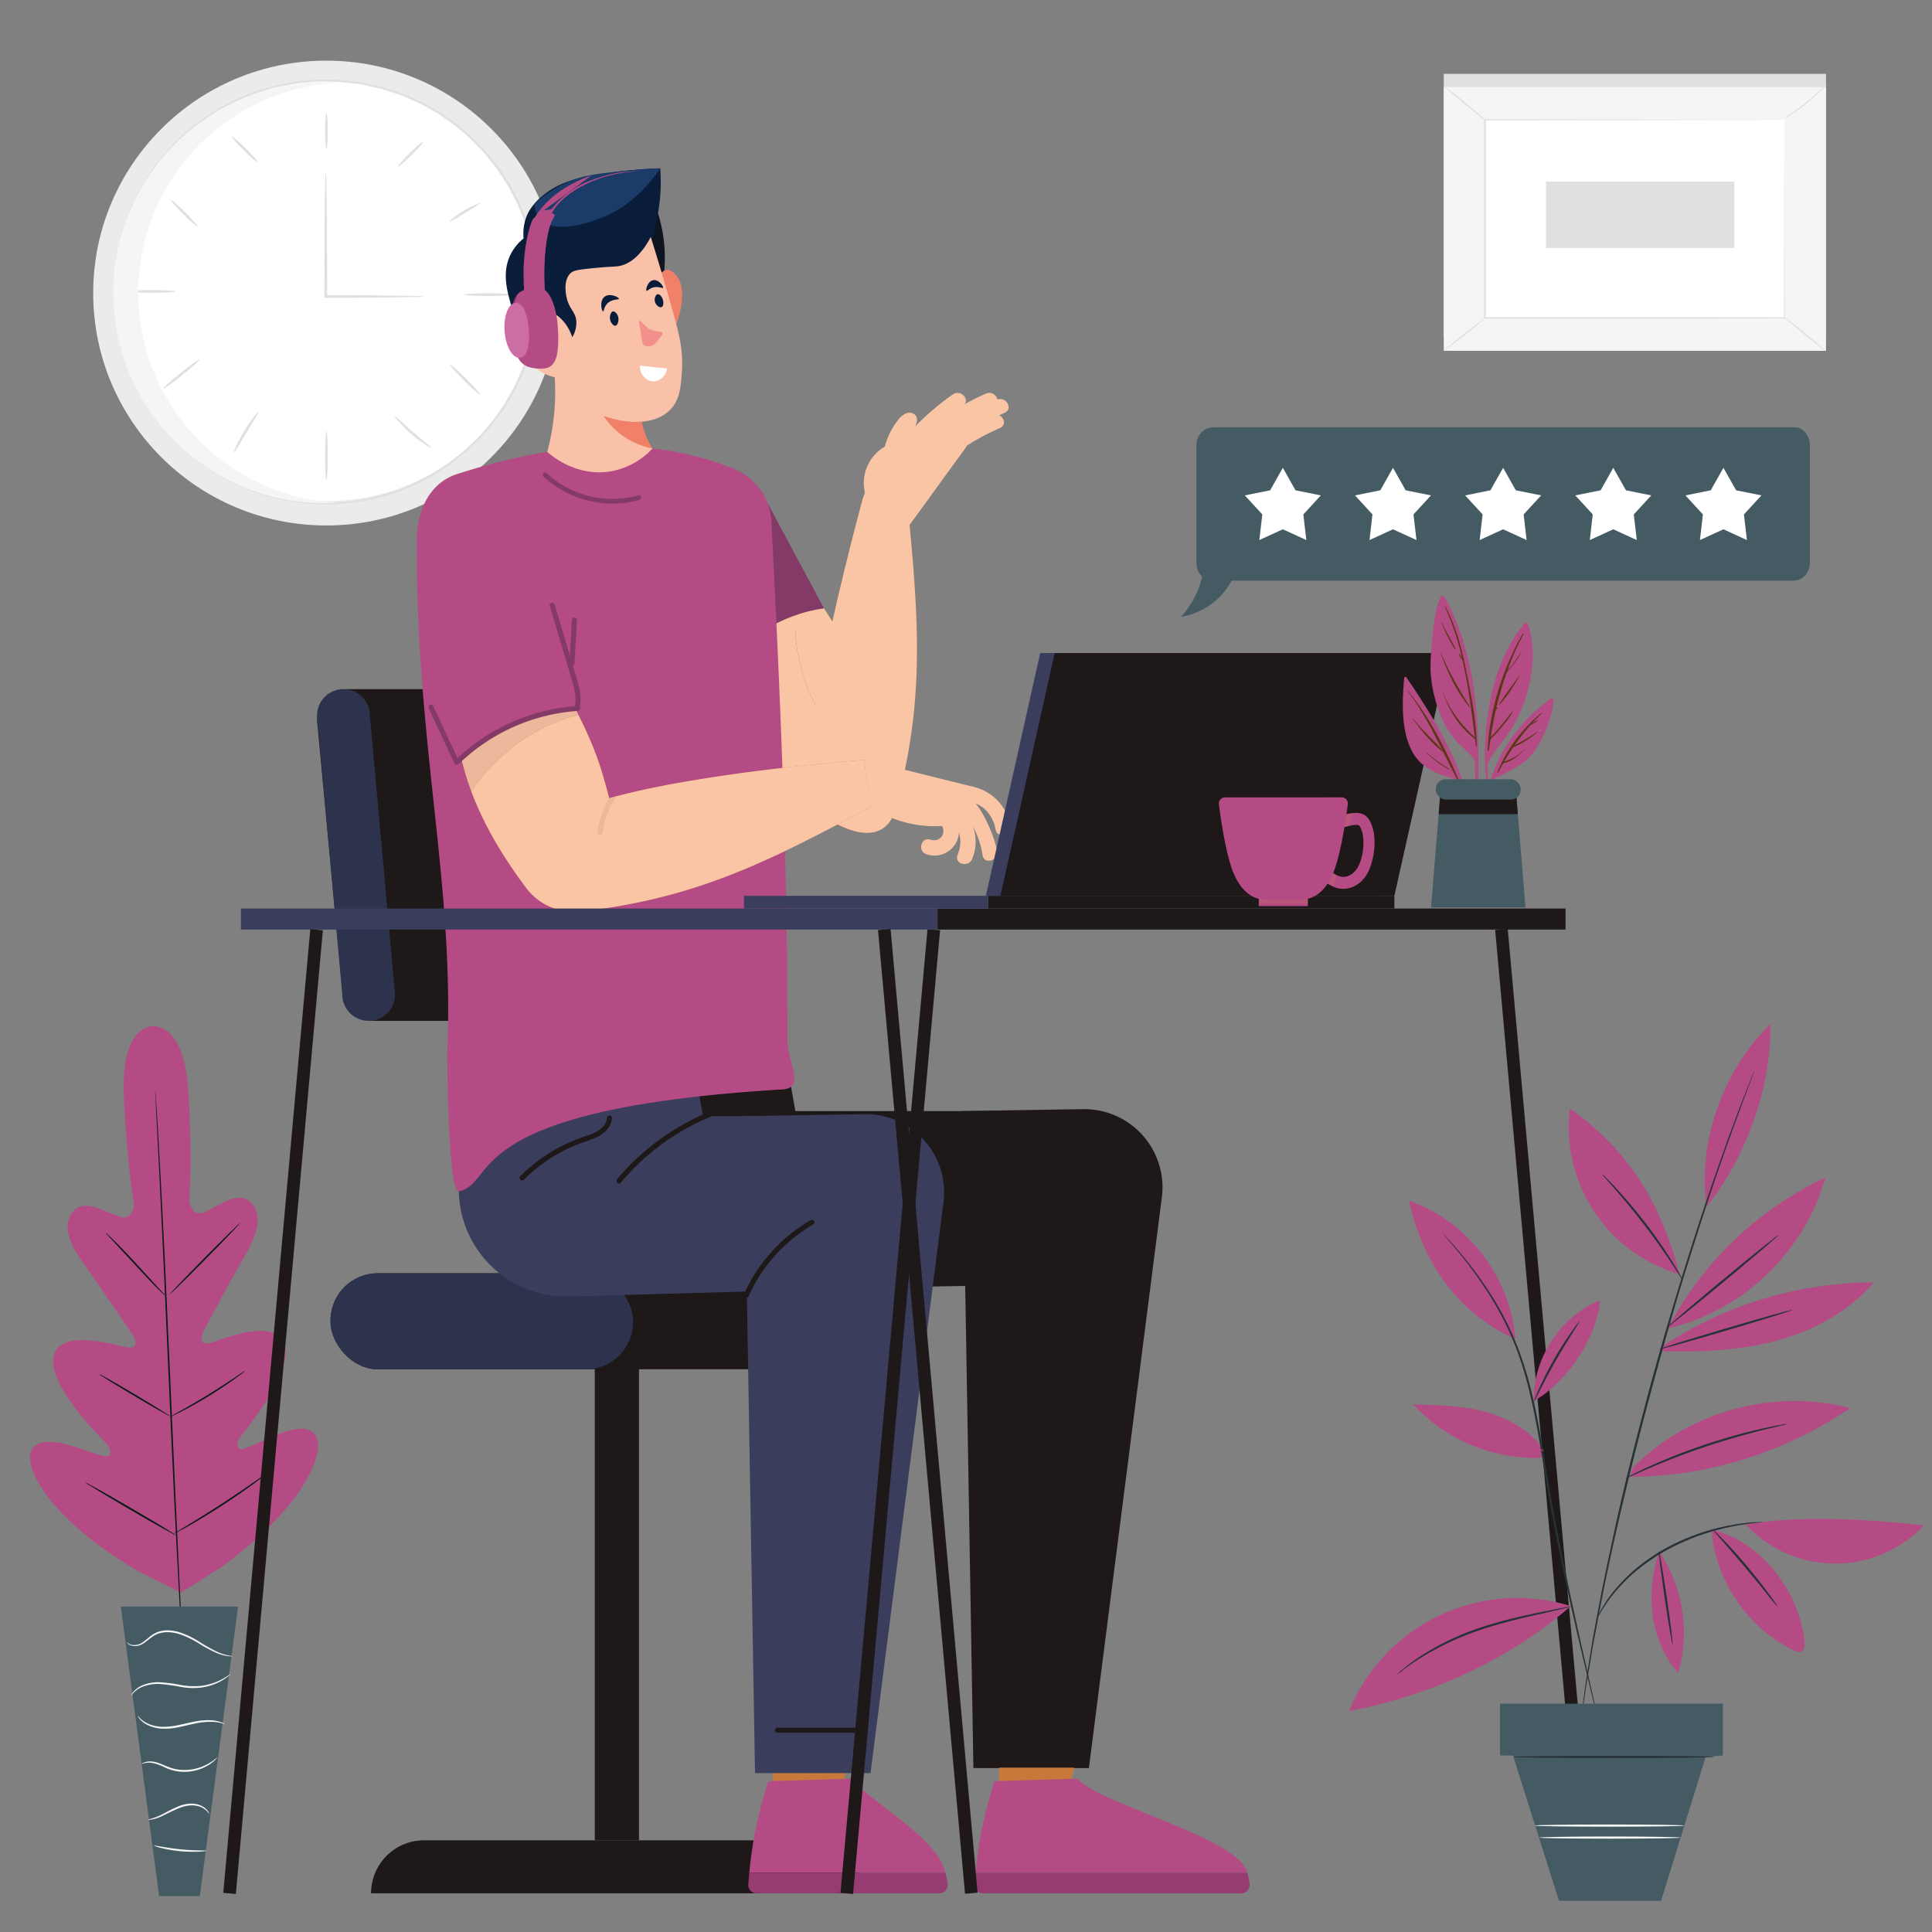 <svg id="Layer_1" data-name="Layer 1" xmlns="http://www.w3.org/2000/svg" viewBox="0 0 1080 1080"><rect x="0" y="0" width="1080" height="1080" fill="#808080" stroke="none"/><defs><style>.cls-1{fill:#e0e0e0;}.cls-2{fill:#f5f5f5;}.cls-3{fill:#fff;}.cls-4{fill:#ebebeb;}.cls-5{fill:#455b64;}.cls-6{fill:#b44b85;}.cls-7{fill:#0a1b17;}.cls-8{fill:#1e1819;}.cls-9{fill:#2e334d;}.cls-10{fill:#c6793b;}.cls-11{fill:#963c72;}.cls-12{fill:#3a3e5c;}.cls-13{fill:#843a66;}.cls-14{fill:#a66128;}.cls-15{fill:#f9c5a5;}.cls-16{fill:#7c2d18;}.cls-17{fill:#ecb79a;}.cls-18{fill:#0e1520;}.cls-19{fill:#f08068;}.cls-20{fill:#0a1e3b;}.cls-21{fill:#f9c1a7;}.cls-22{fill:#1b3b69;}.cls-23{fill:#091d3b;}.cls-24{fill:#f4908c;}.cls-25{opacity:0.68;}.cls-26{fill:#cc6da6;}.cls-27{fill:#263238;}.cls-28{fill:#fafbfb;}.cls-29{opacity:0.1;}.cls-30{fill:#f8b517;}.cls-31{fill:#5e3617;}.cls-32{fill:#a6a5a5;}</style></defs><rect class="cls-1" x="840.2" y="8.16" width="147.42" height="213.68" transform="translate(798.91 1028.91) rotate(-90)"/><rect class="cls-2" x="840.2" y="15.54" width="147.42" height="213.68" transform="translate(791.53 1036.3) rotate(-90)"/><rect class="cls-3" x="830.22" y="66.99" width="167.4" height="110.79"/><path class="cls-1" d="M997.61,67l-.82,0-2.37,0-9.18,0-34.48.1-120.54.18.36-.37c0,33.85,0,71.36,0,110.78h0l-.4-.4,167.39.08-.32.32c.07-33.74.13-61.39.17-80.64,0-9.63.06-17.14.08-22.28,0-2.55,0-4.51,0-5.85s0-2,0-2,0,.65,0,2,0,3.26,0,5.78c0,5.12.05,12.62.08,22.21,0,19.29.1,47,.17,80.84v.32h-.32l-167.39.08h-.41v-.4h0c0-39.42,0-76.93,0-110.78v-.37h.37L951,66.8l34.4.1,9.1,0,2.34,0Z"/><path class="cls-1" d="M807.07,48.26a25.31,25.31,0,0,1,3.82,2.63c2.29,1.71,5.41,4.14,8.77,6.92s6.35,5.36,8.47,7.28a24,24,0,0,1,3.31,3.25,28.9,28.9,0,0,1-3.67-2.82l-8.62-7.1-8.61-7.09A27.1,27.1,0,0,1,807.07,48.26Z"/><path class="cls-3" d="M997.07,66.43a137.28,137.28,0,0,0,24.17-19.33"/><path class="cls-1" d="M1021.24,47.1a22,22,0,0,1-3.06,3.37,105.64,105.64,0,0,1-8.23,7.29,104.14,104.14,0,0,1-8.92,6.42,22.66,22.66,0,0,1-4,2.25,30.44,30.44,0,0,1,3.65-2.72c2.28-1.63,5.4-3.91,8.73-6.58s6.25-5.2,8.34-7.07A31.74,31.74,0,0,1,1021.24,47.1Z"/><path class="cls-3" d="M1020.59,196.12l-23.83-19.31"/><path class="cls-1" d="M996.76,176.81c.14-.17,5.59,4,12.17,9.34s11.8,9.8,11.66,10-5.59-4-12.17-9.35S996.62,177,996.76,176.81Z"/><path class="cls-1" d="M807.07,196.1c-.14-.18,4.88-4.37,11.21-9.37s11.56-8.92,11.7-8.75-4.88,4.37-11.21,9.37S807.21,196.27,807.07,196.1Z"/><rect class="cls-1" x="898.32" y="67.39" width="37.1" height="105.33" transform="translate(796.81 1036.93) rotate(-90)"/><ellipse class="cls-4" cx="182.41" cy="163.82" rx="130.31" ry="129.92"/><ellipse class="cls-3" cx="182.91" cy="162.52" rx="117.93" ry="117.58"/><path class="cls-1" d="M63.79,155.46s0,.65,0,1.92,0,3.18,0,5.63q0,1.86,0,4.14c.06,1.52.27,3.18.42,5s.34,3.73.53,5.8a64.54,64.54,0,0,0,1.12,6.54c1.47,9.26,5,20.32,11,32.19A117.59,117.59,0,0,0,104.67,252l4.85,4.12c1.71,1.29,3.53,2.48,5.32,3.75s3.55,2.64,5.53,3.69l5.92,3.33,3,1.68,3.19,1.4,6.47,2.84c2.21.89,4.53,1.53,6.82,2.31a59.27,59.27,0,0,0,7,2.08c4.82,1,9.68,2.33,14.78,2.69,2.53.26,5.08.67,7.66.8l7.82.11c1.31,0,2.63.09,3.95,0l4-.34c2.65-.26,5.34-.39,8-.76,5.29-1.07,10.74-1.77,16-3.57l4-1.17c.67-.2,1.35-.38,2-.61l1.95-.78,7.84-3.16c2.58-1.18,5.07-2.59,7.63-3.89,1.25-.69,2.58-1.26,3.79-2.05l3.63-2.36c5-3,9.46-6.79,14.1-10.45l6.42-6.18,1.62-1.55,1.47-1.7,2.93-3.42,2.94-3.43,2.63-3.71,2.62-3.73,1.32-1.87c.4-.65.76-1.33,1.14-2l4.54-8,3.77-8.49a125.54,125.54,0,0,0,8.51-36.63,125.11,125.11,0,0,0-3.63-37.44c-.87-3-1.75-6-2.62-8.9q-1.72-4.29-3.45-8.54l-.87-2.12-1.06-2-2.11-4.05-2.12-4-2.47-3.79-2.46-3.78-1.23-1.87-1.4-1.75-5.55-7c-4.12-4.23-8-8.6-12.61-12.19L255,70.67c-1.09-.94-2.33-1.68-3.49-2.53-2.36-1.62-4.65-3.34-7-4.85l-7.37-4.16-1.83-1c-.63-.31-1.27-.57-1.91-.86l-3.81-1.68c-5-2.47-10.3-3.87-15.4-5.62-2.61-.72-5.25-1.2-7.85-1.8l-3.88-.86c-1.3-.26-2.62-.34-3.92-.51l-7.77-.92c-2.58-.2-5.16-.12-7.7-.2-5.11-.31-10.1.37-15,.74a59.66,59.66,0,0,0-7.24,1.15c-2.37.48-4.76.8-7.06,1.4l-6.79,2-3.35,1c-1.08.42-2.15.84-3.21,1.27l-6.31,2.52c-2.1.79-4,2-6,2.94s-3.9,2-5.76,3L117,65.1A117.9,117.9,0,0,0,84.79,96.5c-7.5,11-12.48,21.48-15.16,30.47a63.52,63.52,0,0,0-2,6.33L66.38,139c-.38,1.76-.81,3.38-1.07,4.88S65,146.75,64.8,148c-.31,2.43-.55,4.28-.72,5.58s-.29,1.9-.29,1.9,0-.65.16-1.91.33-3.17.58-5.6c.14-1.24.29-2.62.46-4.13s.64-3.14,1-4.91l1.23-5.72a64.25,64.25,0,0,1,1.91-6.38c2.62-9,7.56-19.63,15-30.73a118,118,0,0,1,32.28-31.75l5.37-3.5c1.88-1.07,3.85-2,5.8-3.07s3.89-2.18,6-3L140,52.21l3.23-1.29,3.38-1,6.84-2c2.32-.6,4.73-.94,7.13-1.43a60.67,60.67,0,0,1,7.3-1.17c5-.39,10-1.08,15.15-.79,2.57.08,5.17,0,7.77.2l7.85.9c1.31.17,2.65.25,4,.51l3.92.86c2.62.6,5.3,1.09,7.93,1.81C219.62,50.55,225,52,230,54.45l3.85,1.7c.64.29,1.3.55,1.93.86l1.85,1,7.45,4.2c2.43,1.52,4.74,3.25,7.13,4.88,1.17.86,2.42,1.61,3.53,2.56l3.33,2.84c4.62,3.62,8.59,8,12.76,12.31l5.62,7,1.41,1.77,1.25,1.89,2.49,3.81,2.5,3.83,2.14,4.06,2.14,4.09,1.07,2,.88,2.14,3.5,8.64c.88,3,1.77,6,2.65,9A126.25,126.25,0,0,1,301.19,171a126.36,126.36,0,0,1-8.62,37q-1.9,4.31-3.81,8.57l-4.6,8.11c-.38.67-.75,1.35-1.15,2l-1.33,1.9L279,232.41l-2.65,3.74-3,3.47-3,3.46-1.49,1.71-1.63,1.57-6.49,6.24c-4.7,3.7-9.21,7.55-14.27,10.54l-3.68,2.38c-1.21.8-2.56,1.38-3.83,2.08-2.58,1.3-5.1,2.72-7.7,3.91l-7.94,3.19-2,.79c-.67.22-1.35.4-2,.6l-4.05,1.18c-5.32,1.81-10.83,2.51-16.17,3.58-2.7.37-5.42.5-8.09.76l-4,.34c-1.33.08-2.67,0-4,0l-7.9-.13c-2.6-.14-5.17-.56-7.73-.82-5.15-.38-10.05-1.72-14.91-2.76a59.77,59.77,0,0,1-7.09-2.11c-2.31-.8-4.65-1.44-6.87-2.35l-6.53-2.88-3.21-1.43-3-1.7-6-3.37c-2-1.07-3.72-2.52-5.56-3.74s-3.63-2.5-5.35-3.8l-4.87-4.17A118,118,0,0,1,76.22,217c-6-12-9.47-23.12-10.88-32.43A64.19,64.19,0,0,1,64.28,178q-.25-3.12-.47-5.83c-.13-1.81-.32-3.47-.36-5s.06-2.91.09-4.15q.1-3.67.15-5.64C63.74,156.11,63.79,155.46,63.79,155.46Z"/><path class="cls-1" d="M236.63,165.74a24.72,24.72,0,0,1-4.2.27l-11.53.23c-9.78.14-23.41.23-38.8.26h-.76v-8.43c0-17.14.08-32.65.22-43.87.1-5.41.18-9.89.24-13.3a31.78,31.78,0,0,1,.3-4.87,28.82,28.82,0,0,1,.3,4.87c.06,3.41.15,7.89.25,13.3.13,11.22.22,26.73.22,43.87v7.67l-.77-.76c15.39,0,29,.11,38.8.25l11.53.23A23.9,23.9,0,0,1,236.63,165.74Z"/><path class="cls-1" d="M182.47,63.25c.42,0,.76,4.45.76,9.94s-.34,9.93-.76,9.93-.77-4.45-.77-9.93S182,63.25,182.47,63.25Z"/><path class="cls-1" d="M236.52,79.21c.3.3-2.57,3.64-6.4,7.46s-7.19,6.68-7.49,6.39,2.57-3.64,6.4-7.47S236.22,78.91,236.52,79.21Z"/><path class="cls-1" d="M268.12,113.63c.2.39-3.57,2.64-8.17,5.44s-8.36,5.08-8.61,4.73,3.14-3.21,7.81-6S267.94,113.26,268.12,113.63Z"/><path class="cls-1" d="M286.64,164.71c0,.42-6.08.77-13.58.77s-13.59-.35-13.59-.77,6.08-.77,13.59-.77S286.64,164.29,286.64,164.71Z"/><path class="cls-1" d="M98.22,162.9c0,.43-5.75.77-12.83.77s-12.84-.34-12.84-.77,5.75-.76,12.84-.76S98.22,162.48,98.22,162.9Z"/><path class="cls-1" d="M111.55,200.93c.27.32-4.07,4.25-9.7,8.77s-10.41,7.92-10.66,7.58,4.09-4.26,9.7-8.77S111.27,200.61,111.55,200.93Z"/><path class="cls-1" d="M144.42,230.34c.36.26-2.86,5.2-6.6,11.41s-6.61,11.35-7,11.16,1.89-5.68,5.69-11.95S144.09,230.1,144.42,230.34Z"/><path class="cls-1" d="M182.47,268.28c-.43,0-.77-6.07-.77-13.55s.34-13.55.77-13.55.76,6.06.76,13.55S182.89,268.28,182.47,268.28Z"/><path class="cls-1" d="M241,250.22c-.22.34-5.53-2.7-11.2-7.65s-9.44-9.76-9.14-10,4.55,4,10.15,8.87S241.29,249.86,241,250.22Z"/><path class="cls-1" d="M268.53,220.71c-.3.3-4.33-3.24-9-7.89s-8.21-8.67-7.91-9,4.32,3.23,9,7.89S268.83,220.41,268.53,220.71Z"/><path class="cls-1" d="M110.3,126.47c-.3.3-3.86-2.76-7.94-6.83S95.2,112,95.5,111.72s3.86,2.76,7.94,6.84S110.6,126.18,110.3,126.47Z"/><path class="cls-1" d="M144.22,90.84c-.3.3-3.79-2.68-7.8-6.66s-7-7.45-6.72-7.75,3.79,2.68,7.8,6.66S144.52,90.54,144.22,90.84Z"/><path class="cls-2" d="M77.32,163.67c0-62.59,49.05-113.73,110.91-117.35-2.32-.14-4.65-.23-7-.23C116.09,46.09,63.3,98.73,63.3,163.67s52.79,117.57,117.92,117.57c2.36,0,4.69-.08,7-.22C126.37,277.4,77.32,226.26,77.32,163.67Z"/><path class="cls-5" d="M1002.63,324.57H677.89c-5,0-9.09-4.41-9.09-9.85v-66a9.65,9.65,0,0,1,9.88-9.85h324.74c4.23,0,8.3,4.41,8.3,9.85v66C1011.72,320.16,1007.65,324.57,1002.63,324.57Z"/><polygon class="cls-3" points="717.11 295.88 703.98 301.89 705.64 287.56 695.87 276.93 710.02 274.08 717.11 261.51 724.2 274.08 738.35 276.93 728.58 287.56 730.24 301.89 717.11 295.88"/><polygon class="cls-3" points="778.68 295.88 765.56 301.89 767.21 287.56 757.45 276.93 771.6 274.08 778.68 261.51 785.77 274.08 799.92 276.93 790.15 287.56 791.81 301.89 778.68 295.88"/><polygon class="cls-3" points="840.26 295.88 827.13 301.89 828.79 287.56 819.02 276.93 833.17 274.08 840.26 261.51 847.35 274.08 861.5 276.93 851.73 287.56 853.38 301.89 840.26 295.88"/><polygon class="cls-3" points="901.83 295.88 888.71 301.89 890.36 287.56 880.59 276.93 894.74 274.08 901.83 261.51 908.92 274.08 923.07 276.93 913.3 287.56 914.96 301.89 901.83 295.88"/><polygon class="cls-3" points="963.4 295.88 950.28 301.89 951.94 287.56 942.17 276.93 956.32 274.08 963.4 261.51 970.49 274.08 984.64 276.93 974.87 287.56 976.53 301.89 963.4 295.88"/><path class="cls-5" d="M689.66,322.15a38.57,38.57,0,0,1-9.4,13,41,41,0,0,1-20.16,9.75,50.12,50.12,0,0,0,9.74-15.6,48.88,48.88,0,0,0,3.36-16.58Z"/><path class="cls-6" d="M85.36,573.69s-17.74-1.28-16.1,38.52,5.69,61,5.69,61-.52,8.82-7.36,7.09-19.69-10.32-26-3.9C35,683.06,37.31,693.27,46,705.3S73,744.38,74.58,746.84s2.25,6.92-2.59,6.48-37.55-11.51-41.88,4.32S55.62,803,58.82,806.27s3.37,5.36,2.08,7.35S49,810.85,39.53,808.08s-20.85-4.33-22.59,5,11.41,36.69,60.64,65.43l23.67,11.82L123.67,876c46.1-33.51,56.44-62,53.78-71.16s-13.87-6.43-23-2.73-19.22,9.51-20.71,7.66-1.52-3.94,1.33-7.53,29.6-35.94,23.7-51.26-37.32-1-42.09-.1-4.59-3.64-3.24-6.2,16.76-31.34,24.24-44.18,8.8-23.24,1.58-29.2c-7-5.75-18.89,4.08-25.52,6.48s-8-6.32-8-6.32,1.92-21.5-.43-61.26S85,573.69,85,573.69"/><path class="cls-7" d="M86.76,609.34s0,.28.1.83.11,1.4.19,2.44c.15,2.19.36,5.35.64,9.4.54,8.16,1.24,20,2,34.58,1.63,29.21,3.52,69.58,5.47,114.16s3.75,85,5.21,114.19c.74,14.58,1.34,26.39,1.75,34.6.21,4.05.36,7.21.47,9.4,0,1,.08,1.86.1,2.45s0,.84,0,.84,0-.28-.09-.83-.11-1.4-.19-2.44c-.15-2.2-.36-5.35-.64-9.4-.54-8.16-1.24-20-2-34.58-1.62-29.21-3.52-69.58-5.46-114.19s-3.75-84.95-5.21-114.17c-.74-14.57-1.34-26.38-1.76-34.59-.2-4.06-.36-7.22-.46-9.41-.05-1-.08-1.86-.1-2.45S86.76,609.34,86.76,609.34Z"/><path class="cls-7" d="M59.05,689.14a7.2,7.2,0,0,1,1.48,1.22c.91.83,2.19,2.07,3.75,3.61,3.13,3.1,7.33,7.49,11.88,12.42l11.58,12.67,3.52,3.82a7.7,7.7,0,0,1,1.24,1.47A7.87,7.87,0,0,1,91,723.13c-.91-.83-2.19-2.07-3.74-3.63-3.09-3.12-7.24-7.57-11.78-12.5L63.82,694.42l-3.54-3.81A8.24,8.24,0,0,1,59.05,689.14Z"/><path class="cls-7" d="M94.85,723.57c-.18-.18,8.48-9.25,19.34-20.26s19.8-19.79,20-19.62-8.48,9.25-19.34,20.26S95,723.74,94.85,723.57Z"/><path class="cls-7" d="M94.75,792.18a8.78,8.78,0,0,1,1.65-1l4.63-2.6c3.91-2.19,9.3-5.24,15.12-8.82s11-7,14.73-9.47l4.41-3a7.25,7.25,0,0,1,1.69-1,8.58,8.58,0,0,1-1.48,1.28c-1,.77-2.44,1.87-4.26,3.18-3.64,2.64-8.77,6.14-14.62,9.72s-11.29,6.56-15.29,8.62c-2,1-3.63,1.83-4.77,2.35A7.44,7.44,0,0,1,94.75,792.18Z"/><path class="cls-7" d="M55.52,768.17a7.16,7.16,0,0,1,1.64.77c1,.55,2.49,1.36,4.29,2.39,3.61,2,8.55,4.93,14,8.16s10.33,6.2,13.85,8.39c1.77,1.1,3.18,2,4.15,2.64a7.34,7.34,0,0,1,1.46,1.07,7,7,0,0,1-1.64-.77c-1-.55-2.49-1.36-4.29-2.38-3.61-2.05-8.56-4.94-14-8.17s-10.34-6.2-13.86-8.39c-1.76-1.1-3.17-2-4.14-2.64A7.34,7.34,0,0,1,55.52,768.17Z"/><path class="cls-7" d="M47.74,828.74a11,11,0,0,1,2.08,1l5.51,3c4.64,2.6,11,6.24,18,10.32s13.33,7.81,17.88,10.56L96.59,857a11.69,11.69,0,0,1,1.9,1.31,11.91,11.91,0,0,1-2.08-1l-5.51-3c-4.63-2.6-11-6.25-18-10.33S59.56,836.08,55,833.34l-5.37-3.29A11.69,11.69,0,0,1,47.74,828.74Z"/><path class="cls-7" d="M97.48,857.22a13.44,13.44,0,0,1,2.06-1.38l5.75-3.5c4.86-3,11.56-7.07,18.82-11.81s13.75-9.19,18.42-12.44l5.53-3.84a13.51,13.51,0,0,1,2.1-1.33,13.87,13.87,0,0,1-1.89,1.61c-1.25,1-3.08,2.39-5.37,4.08-4.57,3.39-11,7.94-18.29,12.68s-14,8.78-19,11.6c-2.48,1.41-4.5,2.52-5.91,3.26A12.63,12.63,0,0,1,97.48,857.22Z"/><polygon class="cls-5" points="133.07 898.09 67.56 898.09 88.94 1059.94 111.69 1059.94 133.07 898.09"/><path class="cls-2" d="M71,918s.07.23.35.58a4.11,4.11,0,0,0,1.58,1.13,7.9,7.9,0,0,0,6.91-.85c2.65-1.46,5-4.33,8.5-5.59s7.87-1.1,12,.24a51.18,51.18,0,0,1,11.21,5.43,78.86,78.86,0,0,0,9.13,4.9,25.3,25.3,0,0,0,6.72,1.94,12.76,12.76,0,0,0,1.9.13c.44,0,.67,0,.67-.06,0-.21-3.71-.18-9-2.7a90.92,90.92,0,0,1-8.92-5,49.92,49.92,0,0,0-11.41-5.61c-4.31-1.39-8.94-1.64-12.71-.14a16.61,16.61,0,0,0-4.79,3,35.7,35.7,0,0,1-3.75,2.9A7.67,7.67,0,0,1,73,919.3,6.23,6.23,0,0,1,71,918Z"/><path class="cls-2" d="M73.35,947.79c.08.06.52-.67,1.54-1.74a14.67,14.67,0,0,1,5.23-3.31,23.27,23.27,0,0,1,9.11-1.38,98.17,98.17,0,0,1,11.4,1.56,39.39,39.39,0,0,0,11.67.48,32.11,32.11,0,0,0,9.19-2.62A29.4,29.4,0,0,0,127,937.5a8.07,8.07,0,0,0,1.75-1.58c-.12-.18-2.65,2.09-7.58,4.17a33.49,33.49,0,0,1-9,2.33,39.85,39.85,0,0,1-11.39-.56,86.27,86.27,0,0,0-11.54-1.48A23,23,0,0,0,79.84,942a13.7,13.7,0,0,0-5.26,3.74,9.17,9.17,0,0,0-1,1.45C73.4,947.58,73.32,947.77,73.35,947.79Z"/><path class="cls-2" d="M125.65,963.75a5.69,5.69,0,0,0-1.81-.94,19.48,19.48,0,0,0-5.43-1.16,34.18,34.18,0,0,0-8.21.47c-3,.49-6.33,1.34-9.77,2.07a41.41,41.41,0,0,1-9.75,1.1,21.33,21.33,0,0,1-7.75-1.68c-4.21-1.85-5.71-4.54-5.87-4.37A5,5,0,0,0,78.17,961a13.77,13.77,0,0,0,4.45,3.35,20.85,20.85,0,0,0,8,2,39.41,39.41,0,0,0,10-1c3.48-.74,6.73-1.6,9.72-2.14a37.84,37.84,0,0,1,8-.69C123,962.56,125.58,964,125.65,963.75Z"/><path class="cls-2" d="M79.13,986.2a10.61,10.61,0,0,1,6.36-.64A30.17,30.17,0,0,1,92.15,988a25.38,25.38,0,0,0,8.64,2.38,25.91,25.91,0,0,0,15.67-3.63,22.7,22.7,0,0,0,3.9-3c.79-.85,1.2-1.34,1.15-1.39s-1.86,1.78-5.43,3.73a26.82,26.82,0,0,1-15.2,3.22c-6.2-.35-11-4.05-15.26-4.54a9.78,9.78,0,0,0-4.94.43A3.24,3.24,0,0,0,79.13,986.2Z"/><path class="cls-2" d="M82.78,1017.26c0,.12,2.2.11,5.47-1.08s7.36-3.63,12.12-5.52a19.84,19.84,0,0,1,7-1.46,12.88,12.88,0,0,1,5.59,1.28c3,1.5,3.88,3.63,4,3.49a3,3,0,0,0-.62-1.38,9.07,9.07,0,0,0-3.07-2.78,13,13,0,0,0-5.94-1.59,19.56,19.56,0,0,0-7.36,1.44c-4.93,2-8.87,4.57-12,5.81S82.76,1017.09,82.78,1017.26Z"/><path class="cls-2" d="M86,1031.72c0,.13,1.53.69,4.14,1.34a75.65,75.65,0,0,0,10.37,1.75,74.62,74.62,0,0,0,10.51.3c2.69-.12,4.34-.37,4.33-.51,0-.32-6.63,0-14.73-.85S86.07,1031.4,86,1031.72Z"/><rect class="cls-8" x="332.48" y="753.66" width="24.72" height="275.08"/><path class="cls-8" d="M207.42,1058.37H482.25a29.63,29.63,0,0,0-29.62-29.63H237A29.63,29.63,0,0,0,207.42,1058.37Z"/><rect class="cls-8" x="184.77" y="711.77" width="320.13" height="53.66" rx="26.37"/><rect class="cls-9" x="184.77" y="711.77" width="169.09" height="53.66" rx="26.37"/><path class="cls-8" d="M306.75,600.23l1.33,62.92a60,60,0,0,0,61.67,58.74l202.34-3.64V621.1H444.62l-3.44-19.22Z"/><path class="cls-8" d="M608.7,988.35H544.14L537.89,621.1l67.5-1.09a43.75,43.75,0,0,1,44.1,49.28Z"/><path class="cls-10" d="M432,977.35c0,7.41.07,14.63.15,21.55H471.7l2.21-21.55Z"/><path class="cls-6" d="M429.54,995.68l46.25-1.39c12.89,14.61,48.21,33,52.71,52.63H418.85A230.3,230.3,0,0,1,429.54,995.68Z"/><path class="cls-11" d="M528.5,1046.92c.43,1.89.87,3.76,1.21,5.67.54,3-1.51,5.78-4.31,5.78H422.71a4.64,4.64,0,0,1-4.4-5.13c.15-2.11.34-4.21.54-6.32Z"/><path class="cls-12" d="M255.16,603.05,256.49,666a60,60,0,0,0,61.67,58.74L450,721.07V623.92H393L389.6,604.7Z"/><path class="cls-12" d="M486.62,991.17H422.06l-6.25-367.25,67.5-1.09a43.74,43.74,0,0,1,44.1,49.28Z"/><path class="cls-8" d="M453.25,682A90.87,90.87,0,0,0,416,723.21c-.74,1.65,1.69,3.08,2.43,1.43a88.32,88.32,0,0,1,36.23-40.21A1.41,1.41,0,0,0,453.25,682Z"/><path class="cls-8" d="M398.11,620.87a133.79,133.79,0,0,0-53.18,38.34c-1.16,1.39.83,3.39,2,2a130.9,130.9,0,0,1,51.94-37.62C400.53,622.93,399.8,620.2,398.11,620.87Z"/><path class="cls-8" d="M339.25,625c-.37,5.4-5.95,8-10.4,9.56a118.84,118.84,0,0,0-14,5.63,93.14,93.14,0,0,0-24.06,17.33,1.42,1.42,0,0,0,2,2A90.34,90.34,0,0,1,319,641.31c4.89-2.24,10.19-3.5,15-5.84,4.22-2.05,7.75-5.64,8.08-10.51C342.19,623.14,339.37,623.15,339.25,625Z"/><path class="cls-8" d="M480.14,965.82H434.61a1.41,1.41,0,0,0,0,2.82h45.53A1.41,1.41,0,0,0,480.14,965.82Z"/><path class="cls-8" d="M371.42,570.67H208.94a17.6,17.6,0,0,1-17.6-17.6l-14.1-150.25a17.6,17.6,0,0,1,17.6-17.6H357.32a17.6,17.6,0,0,1,17.6,17.6L389,553.07A17.6,17.6,0,0,1,371.42,570.67Z"/><path class="cls-9" d="M206.09,570.67h0a14.75,14.75,0,0,1-14.75-14.75L177.24,400A14.76,14.76,0,0,1,192,385.22h0A14.76,14.76,0,0,1,206.75,400l14.09,155.94A14.75,14.75,0,0,1,206.09,570.67Z"/><line class="cls-8" x1="521.97" y1="519.64" x2="473.31" y2="1058.37"/><rect class="cls-8" x="227.18" y="785.48" width="540.92" height="7.05" transform="translate(-332.89 1213.73) rotate(-84.84)"/><line class="cls-8" x1="839.26" y1="519.64" x2="887.92" y2="1058.37"/><rect class="cls-8" x="860.07" y="518.55" width="7.05" height="540.92" transform="translate(-67.41 80.8) rotate(-5.16)"/><path class="cls-10" d="M558.53,988.13c0,3.7.06,7.31.14,10.77h39.52l2.21-10.77Z"/><path class="cls-6" d="M556,995.68l46.25-1.39c12.89,14.61,90.51,33,95,52.63H545.34A230.87,230.87,0,0,1,556,995.68Z"/><path class="cls-11" d="M697.28,1046.92c.43,1.89.88,3.76,1.22,5.67.54,3-1.51,5.78-4.31,5.78h-145a4.64,4.64,0,0,1-4.4-5.13c.15-2.11.34-4.21.54-6.32Z"/><polygon class="cls-13" points="460.66 340.11 425.15 273.92 383.47 346.57 398.21 389.63 460.66 340.11"/><path class="cls-14" d="M490.76,392.63c-7.07-20.23-18.75-34.34-30.1-52.52-24.28,3.19-42.79,17-60.82,33.52,8.43,25.92,21.73,51.38,42.58,69.25,49,42,56.89,13.42,57.77,10.56l-9-61Z"/><path class="cls-14" d="M482.25,278.84S459.51,361.24,453,414.7l-.57-.08,47.73,38.82c16.84-59.93,13.57-104.54,7.6-167.52C499.4,283.19,490.64,281.57,482.25,278.84Z"/><path class="cls-15" d="M447.61,372.39a93.83,93.83,0,0,1-3-28.41c-16.79,5.9-30.92,16.94-44.76,29.65,8.43,25.92,21.73,51.38,42.58,69.25,49,42,56.89,13.42,57.77,10.56L497,431.71C473.47,421.42,454.49,401.28,447.61,372.39Z"/><path class="cls-15" d="M490.76,392.63c-7.07-20.23-18.75-34.34-30.1-52.52A79.17,79.17,0,0,0,444.6,344a93.83,93.83,0,0,0,3,28.41c6.88,28.89,25.86,49,49.38,59.32l-5.78-39.25Z"/><path class="cls-15" d="M456,394.39c-1.18,7.06-2.19,13.89-3,20.31l-.57-.08,47.73,38.82c1.8-6.39,3.35-12.6,4.71-18.69C484.57,428,466.83,414.33,456,394.39Z"/><path class="cls-15" d="M507.79,285.92c-8.39-2.73-17.15-4.35-25.54-7.08,0,0-17.6,63.8-26.25,115.55,10.83,19.94,28.57,33.62,48.9,40.36C516.29,383.79,513.12,342.18,507.79,285.92Z"/><path class="cls-6" d="M431.19,291.3a33.43,33.43,0,0,0-20.63-29.05c-25.25-10.56-53.48-14-80.93-12.31-25.19,1.59-49.87,7.33-73.95,15-15.77,5-22.68,20.75-22.74,37.31-.43,114.19,20.86,189.54,17.17,284-.24,6.14.38,81,6.38,79.73,22.28-4.9-1-46,180.92-57,13.16-.79,2.71-15.13,2.74-28.32C440.41,486.32,436.05,384.65,431.19,291.3Z"/><path class="cls-6" d="M398.27,591.4a130.1,130.1,0,0,1-65.54-11.06,129.16,129.16,0,0,1-65.34-67.74c-.65-1.54-2.94-.33-2.3,1.21a132.42,132.42,0,0,0,36.58,49.88,130.74,130.74,0,0,0,59,28.32,132.7,132.7,0,0,0,38.15,1.92C400.51,593.77,399.92,591.24,398.27,591.4Z"/><path class="cls-13" d="M356.85,276.92a54.2,54.2,0,0,1-51.24-12.37c-1.21-1.14-3.14.61-1.92,1.75a56.83,56.83,0,0,0,53.74,13.15C359,279,358.47,276.46,356.85,276.92Z"/><path class="cls-16" d="M368.4,186a37,37,0,0,0,2.45,3.74"/><path class="cls-10" d="M486.62,451.06c-57.12,30.62-97.54,51.17-161.94,58.41a33.53,33.53,0,0,1-30.56-13.21c-16.46-22-30.23-46.16-36.35-72.73,19.41-14.91,39.07-27,63.51-28,9.73,19.1,14,30,19.28,50.75v0c1.29-.37,2.62-.74,4-1.1,52.34-14,138.72-20.37,138.72-20.37C484,433.56,485.88,442.27,486.62,451.06Z"/><path class="cls-17" d="M323.37,399.63c-.67-1.35-1.36-2.72-2.09-4.15-24.44,1.06-44.1,13.14-63.51,28a150.21,150.21,0,0,0,5.68,18.76C277.88,421.57,298.85,405.59,323.37,399.63Z"/><path class="cls-15" d="M483.25,424.78s-86.38,6.4-138.72,20.37c-1.35.36-2.68.73-4,1.1v0c-4.88-19.21-8.91-30-17.19-46.6-24.52,6-45.49,21.94-59.92,42.66,7.23,19.31,18.17,37.28,30.67,54a33.53,33.53,0,0,0,30.56,13.21c64.4-7.24,104.82-27.79,161.94-58.41C485.88,442.27,484,433.56,483.25,424.78Z"/><path class="cls-15" d="M483.25,424.77,544.79,440l-10.31,20.83-1.59.25a65.58,65.58,0,0,1-46.28-10.05h0Z"/><path class="cls-15" d="M531.11,454c-4.12-3.51-10.14,2.44-6,6,4.87,4.14,1.21,11.37-5,9.35-5.19-1.69-7.41,6.48-2.25,8.15A13.7,13.7,0,0,0,531.11,454Z"/><path class="cls-15" d="M527.88,446.51c-5.14-1.83-7.35,6.34-2.25,8.16,10,3.55,13.54,13.81,9.66,23.26-2.07,5,6.11,7.23,8.16,2.25C549.18,466.22,541.78,451.47,527.88,446.51Z"/><path class="cls-15" d="M557.4,475.84c-1.61-9.91-15.26-44-30.08-31.16-4.13,3.56,1.87,9.52,6,6,2.21-1.91,9.93,10.27,10.79,11.84a47.48,47.48,0,0,1,5.15,15.59C550.11,483.45,558.26,481.17,557.4,475.84Z"/><path class="cls-15" d="M564.69,461.39a26.79,26.79,0,0,0-35.78-20.46c-5.07,1.85-2.88,10,2.25,8.16,11.78-4.32,23.13,2.2,25.37,14.55C557.5,469,565.66,466.73,564.69,461.39Z"/><path class="cls-13" d="M323,394.6a108.86,108.86,0,0,0-54.82,19.15,107.72,107.72,0,0,0-12.85,10.49c-1.32,1.25.68,3.24,2,2A106,106,0,0,1,323,397.41C324.8,397.3,324.81,394.48,323,394.6Z"/><path class="cls-13" d="M323.31,382.71c-1.33-5-2.91-9.94-4.38-14.9l-8.91-30a1.41,1.41,0,0,0-2.71.75q4.24,14.32,8.5,28.67c1.39,4.69,2.8,9.38,4.17,14.08,1.32,4.54,2.51,9.27,1.18,14a1.41,1.41,0,0,0,2.72.75C325.14,391.58,324.47,387.07,323.31,382.71Z"/><path class="cls-13" d="M319.71,346.57q-.69,12.15-1.39,24.28c-.1,1.81,2.72,1.81,2.82,0l1.39-24.28C322.63,344.76,319.81,344.77,319.71,346.57Z"/><path class="cls-13" d="M256.51,425.41q-7.23-15.46-14.44-30.92c-.77-1.64-3.2-.21-2.43,1.43l14.43,30.91C254.84,428.47,257.27,427,256.51,425.41Z"/><path class="cls-17" d="M344.53,445.15a51.33,51.33,0,0,0-7.78,20.48,1.43,1.43,0,0,1-1.74,1,1.48,1.48,0,0,1-1-1.73,52.94,52.94,0,0,1,6.53-18.66v0C341.85,445.88,343.18,445.51,344.53,445.15Z"/><path class="cls-15" d="M483.8,276.65a23.61,23.61,0,0,1,10.83-27,39.86,39.86,0,0,1,7.52-15,10.81,10.81,0,0,1,4.42-3.61,4.65,4.65,0,0,1,5.26,1.18c1.61,2.14.35,5.17-.84,7.58a83.42,83.42,0,0,0-8.56,37.1"/><path class="cls-15" d="M504.29,299.19l36.09-49.67-15.19-9.93-1.49.59c-2.22.88-4.42,1.7-6.57,2.51a58.25,58.25,0,0,0-34.87,36.15h0Z"/><path class="cls-15" d="M554.71,232a139.42,139.42,0,0,0-40,26.57c-4,3.75,2,9.72,6,6A132.83,132.83,0,0,1,559,239.27C564,237.09,559.66,229.8,554.71,232Z"/><path class="cls-15" d="M557.35,223.45a139.42,139.42,0,0,0-40,26.57c-4,3.75,2,9.72,6,6a133,133,0,0,1,38.25-25.25C566.59,228.57,562.29,221.28,557.35,223.45Z"/><path class="cls-15" d="M551.2,220a139.25,139.25,0,0,0-40,26.58c-4,3.74,2,9.72,6,6a132.76,132.76,0,0,1,38.25-25.25C560.45,225.15,556.15,217.86,551.2,220Z"/><path class="cls-15" d="M532.74,220.44a139.35,139.35,0,0,0-34.2,33.67c-3.18,4.43,3.83,9.16,7,4.74a132.53,132.53,0,0,1,32.77-32.05C542.79,223.72,537.18,217.38,532.74,220.44Z"/><rect class="cls-8" x="524.06" y="507.87" width="351.09" height="11.77"/><rect class="cls-12" x="134.65" y="507.87" width="389.41" height="11.77"/><line class="cls-8" x1="176.97" y1="519.64" x2="128.31" y2="1058.37"/><rect class="cls-8" x="-117.82" y="785.48" width="540.92" height="7.05" transform="translate(-646.89 870.13) rotate(-84.84)"/><line class="cls-8" x1="494.26" y1="519.64" x2="542.92" y2="1058.37"/><rect class="cls-8" x="515.06" y="518.55" width="7.05" height="540.92" transform="translate(-68.8 49.79) rotate(-5.16)"/><polygon class="cls-12" points="801.71 365.05 581.48 365.05 551.12 500.77 771.36 500.77 801.71 365.05"/><polygon class="cls-8" points="809.83 365.05 589.59 365.05 559.24 500.77 779.47 500.77 809.83 365.05"/><rect class="cls-12" x="415.87" y="500.77" width="136.51" height="7.1"/><rect class="cls-8" x="552.38" y="500.77" width="227.09" height="7.1"/><path class="cls-18" d="M362.27,106.09a80.56,80.56,0,0,1,8.32,24.79,82.67,82.67,0,0,1-1.51,33.6,55.15,55.15,0,0,1-6.81-58.39Z"/><path class="cls-19" d="M363.79,164.48c1.27-3.72,4.32-13.33,9.07-13.6,2.46-.14,4.51,2.27,5.3,3.2s3.88,4.92,3,14.4a45.49,45.49,0,0,1-6.05,18.39c-4.08,7.41-9.58,17.73-16.64,32a46.48,46.48,0,0,0,1.52,21.6,44.69,44.69,0,0,0,4.76,10.24c-1.45.44-21.09,6.17-29.73-3.84-4.63-5.37-3.6-12.67-3-20C334.21,199.19,353.29,195,363.79,164.48Z"/><path class="cls-20" d="M369.08,94.09a101.54,101.54,0,0,1,0,15.2,115.26,115.26,0,0,1-2.27,15.2,210.8,210.8,0,0,1-6.05,23.19c-4.85,13.91-24.56,35.23-54.46,54.39-6.25-5.62-16.64-16.74-21.18-33.59-1.9-7.08-4.26-16.36,0-25.6a26.81,26.81,0,0,1,7.57-9.6,27.32,27.32,0,0,1,1.51-12c.52-1.4,2.91-7.48,11.35-13.6,8-5.79,15.8-7.58,21.93-8.8A266.14,266.14,0,0,1,369.08,94.09Z"/><path class="cls-21" d="M363.79,132.48c3.73,11.91,7.83,25.58,12.1,40.8,3.8,13.54,6.09,22.48,5.29,34.39-.51,7.66-1,14.58-5.29,20-7.27,9.12-22.63,10.44-38.58,4.8a43,43,0,0,0,27.46,18.24,41.9,41.9,0,0,1-23.1,12.74c-19.51,3.42-33.88-9.14-35.75-10.82,1-3.76,1.92-7.82,2.65-12.16a129.38,129.38,0,0,0,1.51-29.59c-2.15-.49-11.5-2.84-16.64-12-3.27-5.84-6.1-16.69-.75-22.4,3.94-4.2,10.22-3.35,11.34-3.19,7,.95,13.07,6.86,15.89,15.19a15.77,15.77,0,0,0,2.27-8.8c-.37-5.29-3.73-6.55-5.3-12.79-.26-1.06-2.3-9.16,1.51-13.6,1.7-2,3.86-2.42,11.35-3.2,13.11-1.37,14.37-.81,17.4-1.6C351.71,147.29,357.83,143.67,363.79,132.48Z"/><path class="cls-22" d="M298.74,114.09a14.67,14.67,0,0,0,3,8c8.59,10.33,31.92.7,35.55-.8,16.05-6.63,26.17-18.77,31.77-27.2-5.2.19-12.79.61-21.93,1.6-13.77,1.5-20.82,2.32-28.75,5.6A66,66,0,0,0,298.74,114.09Z"/><path class="cls-23" d="M342.61,174.07c-1.27.27-2,2.84-1.51,4.8.41,1.68,1.85,3.45,3,3.2s2-2.84,1.51-4.8C345.22,175.6,343.78,173.83,342.61,174.07Z"/><path class="cls-23" d="M367.57,164.48c-1.16.26-1.85,2.37-1.51,4,.43,2.09,2.63,3.74,3.78,3.2s1.13-2.58.75-4C370.17,166.07,368.79,164.2,367.57,164.48Z"/><path class="cls-3" d="M357.73,204.38,372.86,206c-.58,4.18-3.93,7.21-7.57,7.2C361.15,213.17,357.52,209.22,357.73,204.38Z"/><path class="cls-24" d="M357.45,179.44c1.1-.65,2.87,3.95,7.82,5.36,2.43.69,4.73.35,5.05,1.46.12.41-.08.84-.92,1.94-2.49,3.31-3.74,5-6,5.35a4.15,4.15,0,0,1-3.21-.49c-1.23-.89-1.33-2.4-1.84-5.84C357.46,181.1,356.86,179.8,357.45,179.44Z"/><path class="cls-23" d="M361.41,162.54c.45.39,1.63-1.49,4.32-2s4.65.84,4.93.32c.4-.73-2.55-5-5.73-4.19C362,157.37,360.78,162,361.41,162.54Z"/><path class="cls-23" d="M346,167c0,.69-3.93-.06-6.58,2.75-1.88,2-1.81,4.43-2.3,4.36-.71-.11-2.12-5.37.47-7.9C340.41,163.36,346,166.14,346,167Z"/><path class="cls-6" d="M330.79,98c-14.87,5.14-25.57,13.53-31.45,23"/><path class="cls-6" d="M329.49,101.15a49.16,49.16,0,0,0-21.18,15.79c-.68.08-6.89,1.16-7,1.17-.71,1-1.37,1.91-2,2.89-.21.34-.39.65-.55.94,1.94-.12,4.8-.24,5.55.07a3.8,3.8,0,0,0,1.9-.14c.93-.57,1.56-1,1.56-1,4.28-11.65,25.76-24.81,50.65-25.14C350.07,95.65,343.1,96.08,329.49,101.15Z"/><path class="cls-6" d="M304.47,162c-1.17-21.65,2.12-36.42,5.06-40.44s-9.12-2.27-11.54.89c-1.57,2-6.87,19.26-4.93,39.7S304.47,162,304.47,162Z"/><path class="cls-6" d="M307.37,119.19c1,.37,1.33.85.6,1.89s-3.76,10.21-4.54,18.29-.39,16.55-.56,17.52-7.78,2.74-10.07,1.77c.07,1.14.15,2.29.26,3.45.15,1.51.33,2.79.55,3.88,2.31.24,5.52.35,8.44.39a42.16,42.16,0,0,0,2.42-4.42c-1.17-21.65,2.12-36.42,5.06-40.44C310.72,119.9,309.45,119.22,307.37,119.19Z"/><path class="cls-6" d="M302.47,160.91c-3.05-.83-12.09.49-13.56,4.62-3.35,9.4-2.05,32.07,4.26,38.24,2.3,2.25,9.38,2.52,11.95,2,6.53-1.2,7.6-10.61,6.68-23.32S306.69,162.07,302.47,160.91Z"/><path class="cls-6" d="M293.17,203.77c2.3,2.25,9.38,2.52,11.95,2,3.75-.69,5.7-4.1,6.5-9.28-3.14,2.51-11.17,1.7-15.23,0,0,0,.66-11.29-1.49-17.66a134,134,0,0,0-6.18,15.22C289.72,198.32,291.2,201.85,293.17,203.77Z"/><g class="cls-25"><path class="cls-6" d="M301.36,183.15c.83,11.36-2.06,20.79-6.44,21.06s-8.6-8.7-9.42-20.06,2.05-20.78,6.43-21.05S300.54,171.8,301.36,183.15Z"/></g><path class="cls-6" d="M295.77,187.93s-5.59.65-7.75,8.53c1.8,4.85,4.32,7.91,6.9,7.75,2.23-.14,4.07-2.66,5.23-6.58a20.65,20.65,0,0,1-3.76-1.09S296.88,194.7,295.77,187.93Z"/><path class="cls-26" d="M295.65,184.48c.62,8.5-1,15.29-5.1,15.55s-7.88-6.43-8.49-14.94,2.18-15.6,6.25-15.86S295,176,295.65,184.48Z"/><path class="cls-6" d="M912.72,820.54c30.76-31.49,79-44.72,121.5-33.35-36.94,24.77-78.46,38-122.94,38.41"/><path class="cls-6" d="M953.93,674.61c-5.06-35.81,8.85-76.08,35.66-102.11.88,35.49-14.1,75.42-35.66,102.11"/><path class="cls-6" d="M932.49,742.24a191.23,191.23,0,0,1,87.81-83.91c-11.19,41.22-46.45,74.95-88.14,84.29"/><path class="cls-6" d="M928.05,755.29c21.63.61,43.51-.15,64.43-5.69s40.94-16.17,54.86-32.73a215.27,215.27,0,0,0-119,36.32"/><path class="cls-6" d="M939,712.31c-11-41.14-29.09-69.6-61.42-92.66A85.56,85.56,0,0,0,939,712.31"/><path class="cls-6" d="M857.4,783.25c-.56-23.9,14.84-47.4,37-56.4-1.8,21.25-18.49,45.82-37,56.4"/><path class="cls-6" d="M847.07,748.57c-2.46-34.37-26.87-66.16-59.44-77.4,7.47,34.37,27.34,63,59.44,77.4"/><path class="cls-6" d="M862.64,810.12c-7.63-10.91-20.07-17.69-32.95-21.06s-26.33-3.67-39.64-3.95a92.65,92.65,0,0,0,71.58,29.81"/><path class="cls-6" d="M878.1,897.81a101.53,101.53,0,0,0-124,58.74c45-8.55,89.48-28.55,124-58.74"/><path class="cls-6" d="M927.53,867.34c-7.48,22.11-6,48.84,10.58,67.91a81.14,81.14,0,0,0-10.58-67.91"/><path class="cls-6" d="M956.74,855.05c2.08,28.44,20.27,55.15,46,67.51,1.27.62,2.75,1.21,4.06.67,2-.82,2.21-3.59,2-5.76-3.26-28.34-24.25-55.74-52-62.42"/><path class="cls-6" d="M975.83,852.18a68.24,68.24,0,0,0,99.67.51c-31.68-3.47-68.24-5.78-99.67-.51"/><path class="cls-27" d="M980.57,598.89a5.85,5.85,0,0,1-.29.93c-.24.66-.56,1.54-1,2.68-.9,2.4-2.18,5.85-3.83,10.26s-3.67,9.91-6,16.26q-1.71,4.77-3.67,10.18t-4,11.46c-5.62,16-11.85,35.3-18.58,56.74S929.79,752.59,923,777.61s-12.71,49-17.79,70.92S896,890.25,892.93,907l-2.25,11.92q-1,5.65-1.81,10.66c-1.15,6.65-2.13,12.38-2.79,17.09s-1.27,8.28-1.66,10.82c-.2,1.19-.35,2.12-.46,2.81a7.47,7.47,0,0,1-.2,1,5.44,5.44,0,0,1,.07-1c.09-.69.2-1.63.35-2.82.33-2.55.82-6.2,1.43-10.86s1.51-10.47,2.59-17.13q.81-5,1.72-10.69t2.17-11.93c3-16.75,7.12-36.57,12-58.53s11-45.92,17.71-71,13.81-48.75,20.47-70.22,13.12-40.68,18.84-56.7c1.41-4,2.76-7.82,4-11.43s2.58-7,3.76-10.15c2.34-6.34,4.37-11.79,6.14-16.2s3.09-7.79,4-10.18c.45-1.12.81-2,1.08-2.64A4.92,4.92,0,0,1,980.57,598.89Z"/><path class="cls-27" d="M806.54,689.52a4.33,4.33,0,0,1,.55.51l1.51,1.6c1.32,1.41,3.24,3.51,5.63,6.3a220.12,220.12,0,0,1,18.66,24.87,167.13,167.13,0,0,1,19.5,41.73c5.23,16.62,8.47,35.5,11.7,55.23,6.45,39.51,14.35,74.89,20.07,100.49,2.89,12.73,5.23,23.06,6.87,30.29.78,3.52,1.39,6.29,1.82,8.25.19.9.33,1.6.45,2.15a3.75,3.75,0,0,1,.11.75,3.53,3.53,0,0,1-.23-.72c-.15-.54-.33-1.24-.57-2.12-.48-2-1.17-4.7-2-8.2-1.73-7.21-4.2-17.51-7.24-30.21-5.94-25.55-14-60.93-20.43-100.48-3.23-19.74-6.43-38.56-11.57-55.1a169.12,169.12,0,0,0-19.16-41.6,238.7,238.7,0,0,0-18.3-25c-2.33-2.82-4.19-5-5.45-6.44-.59-.69-1.06-1.25-1.43-1.67A3.39,3.39,0,0,1,806.54,689.52Z"/><path class="cls-27" d="M985.29,850.83a4.35,4.35,0,0,1-1.14.21l-3.28.36-2.37.24-2.8.42c-2,.3-4.3.59-6.8,1.15L965,854l-4.22,1.06c-2.93.67-6,1.74-9.19,2.72a134,134,0,0,0-20.06,8.84,113.12,113.12,0,0,0-18,12.49,90,90,0,0,0-6.9,6.62,73.45,73.45,0,0,0-5.46,6.31,64.21,64.21,0,0,0-4,5.57,42.33,42.33,0,0,0-2.76,4.4l-1.68,2.84a4.64,4.64,0,0,1-.67,1,4.55,4.55,0,0,1,.45-1.07l1.48-3a37.64,37.64,0,0,1,2.62-4.54,59.36,59.36,0,0,1,3.93-5.73,69.74,69.74,0,0,1,5.4-6.46,87.48,87.48,0,0,1,6.91-6.78,108.86,108.86,0,0,1,18.13-12.71,128.33,128.33,0,0,1,20.3-8.84c3.26-1,6.33-2,9.3-2.63l4.26-1,4-.71c2.53-.5,4.85-.74,6.88-1l2.82-.33,2.39-.13,3.31-.13A4.25,4.25,0,0,1,985.29,850.83Z"/><path class="cls-27" d="M994.32,690.28a16.47,16.47,0,0,1-2.29,2.2l-6.52,5.65c-5.54,4.74-13.25,11.22-21.81,18.32s-16.36,13.47-22,18l-6.76,5.36a16.34,16.34,0,0,1-2.59,1.84,16.14,16.14,0,0,1,2.29-2.21l6.52-5.65c5.54-4.74,13.25-11.22,21.81-18.32s16.35-13.46,22-18l6.77-5.36A14.59,14.59,0,0,1,994.32,690.28Z"/><path class="cls-27" d="M1002.11,732.19c.09.32-16.54,5.52-37.16,11.61s-37.4,10.77-37.5,10.45,16.54-5.52,37.16-11.61S1002,731.87,1002.11,732.19Z"/><path class="cls-27" d="M940.68,715.5a13.64,13.64,0,0,1-1.72-2.38l-4.38-6.69c-3.72-5.62-9-13.3-15.25-21.48s-12.27-15.28-16.7-20.37l-5.27-6a14.29,14.29,0,0,1-1.84-2.29,12.84,12.84,0,0,1,2.18,2c1.36,1.32,3.26,3.28,5.57,5.76,4.6,5,10.75,12,17,20.21s11.46,16,15,21.75c1.77,2.88,3.16,5.24,4.06,6.9A14.06,14.06,0,0,1,940.68,715.5Z"/><path class="cls-27" d="M882.9,738.77c.15.1-1.41,2.51-3.9,6.41s-5.86,9.34-9.35,15.48-6.44,11.81-8.52,15.94-3.36,6.71-3.53,6.64.85-2.76,2.75-7,4.74-10,8.25-16.18,7-11.55,9.69-15.35S882.78,738.67,882.9,738.77Z"/><path class="cls-6" d="M863.14,811.27c-.09.16-3.26-1.39-8.46-3.73s-12.44-5.39-20.64-8.26-15.78-5-21.3-6.41-9-2.18-8.93-2.37a10.34,10.34,0,0,1,2.48.26c1.58.24,3.86.67,6.65,1.27a185.57,185.57,0,0,1,42.11,14.74c2.56,1.27,4.61,2.35,6,3.16A9.4,9.4,0,0,1,863.14,811.27Z"/><path class="cls-27" d="M878.7,897.94a3.41,3.41,0,0,1-1,.35l-3,.77-11.07,2.55c-9.32,2.17-22.32,4.88-36.13,9.54A159.88,159.88,0,0,0,793.76,927c-4,2.56-7.17,4.83-9.29,6.46a33.07,33.07,0,0,1-3.35,2.48s.23-.3.74-.79,1.27-1.21,2.32-2a95.37,95.37,0,0,1,9.11-6.82A147.53,147.53,0,0,1,827.08,910c13.93-4.7,27-7.27,36.35-9.23l11.15-2.18A28.84,28.84,0,0,1,878.7,897.94Z"/><path class="cls-27" d="M935,919.31c-.33.05-2.31-11.62-4.42-26.06S927,867.06,927.32,867s2.31,11.62,4.43,26.06S935.3,919.26,935,919.31Z"/><path class="cls-27" d="M993.56,898c-.14.1-2.11-2.33-5.28-6.27s-7.55-9.38-12.51-15.28-9.56-11.16-12.9-15-5.39-6.16-5.27-6.28.66.46,1.68,1.44,2.47,2.43,4.22,4.26c3.51,3.66,8.22,8.84,13.19,14.76S986,887.16,989,891.24c1.5,2,2.68,3.72,3.47,4.89A7.75,7.75,0,0,1,993.56,898Z"/><polygon class="cls-5" points="838.51 952.37 838.51 981.32 845.75 981.32 871.48 1062.54 928.55 1062.54 953.48 982.13 963.13 981.32 963.13 952.37 838.51 952.37"/><path class="cls-27" d="M958.3,982.13c0,.33-25.2.6-56.27.6s-56.28-.27-56.28-.6,25.19-.61,56.28-.61S958.3,981.79,958.3,982.13Z"/><path class="cls-27" d="M999.34,795.92a22.49,22.49,0,0,1-3.65,1l-10,2.42c-8.44,2.09-20,5.26-32.61,9.48s-23.73,8.72-31.72,12.15l-9.44,4.13a21.15,21.15,0,0,1-3.51,1.42,25.19,25.19,0,0,1,3.31-1.84c2.16-1.13,5.33-2.67,9.3-4.49a329.82,329.82,0,0,1,64.47-21.69c4.26-.94,7.72-1.63,10.12-2A22,22,0,0,1,999.34,795.92Z"/><path class="cls-28" d="M939.36,1027.23c0,.33-17.68.6-39.48.6s-39.49-.27-39.49-.6,17.68-.61,39.49-.61S939.36,1026.89,939.36,1027.23Z"/><path class="cls-28" d="M941.58,1020.51c0,.34-18.74.61-41.84.61s-41.85-.27-41.85-.61,18.73-.6,41.85-.6S941.58,1020.18,941.58,1020.51Z"/><rect class="cls-6" x="703.68" y="501.9" width="27.43" height="4.64"/><g class="cls-29"><rect class="cls-30" x="703.68" y="501.9" width="27.43" height="3.06"/></g><path class="cls-6" d="M763.68,489.41c-3.24,4.95-9,8.49-15.45,7.17a14.8,14.8,0,0,1-2.78-.87,18.56,18.56,0,0,1-3.88-2.21l3.49-5.61a11.75,11.75,0,0,0,2.06,1.27c6.53,3.22,10.67-2.37,11.48-3.65,3.76-5.73,5.11-18.82,1.3-23.86-.26-.37-1.36-1-5.78.06-.81.2-1.74.42-2.78.73a10.47,10.47,0,0,1-2.51.59l-.11-3.37-.3-3.36c.28-.05.73-.19,1.31-.37a36.71,36.71,0,0,1,6.23-1.4c3.25-.37,6.66.05,8.75,2.84C770.9,465.59,768.39,482.23,763.68,489.41Z"/><g class="cls-29"><path class="cls-30" d="M745.06,487.89a11.75,11.75,0,0,0,2.06,1.27l-1.67,6.55a18.56,18.56,0,0,1-3.88-2.21Z"/></g><g class="cls-29"><path class="cls-30" d="M756,454.53l-1.84,7.18c-.81.2-1.74.42-2.78.73a10.47,10.47,0,0,1-2.51.59l-.11-3.37-.3-3.36c.28-.05.73-.19,1.31-.37A36.71,36.71,0,0,1,756,454.53Z"/></g><path class="cls-6" d="M684.61,445.75a3.44,3.44,0,0,0-3.22,4c1.11,8.66,4.08,29.17,8.49,39.09C695.57,501.61,703.5,503,708.43,503h17.94c4.93,0,12.86-1.43,18.55-14.19,4.41-9.92,7.38-30.43,8.49-39.09a3.44,3.44,0,0,0-3.22-4Z"/><path class="cls-6" d="M786.21,378.67c16.21,23.81,33.11,51.44,37.22,81.3.05.45-.62.59-.71.15a187.3,187.3,0,0,0-7.17-23.91C804.9,433,794.44,430.42,788.84,419c-5.71-11.8-5-27.17-3.9-40A.7.7,0,0,1,786.21,378.67Z"/><path class="cls-31" d="M815.39,436c-7.28-17.73-16.63-35.52-28.51-50.09-.08-.1-.2,0-.13.14,7.78,10.38,13.69,21.68,19.46,33.18-5.36-5.91-11.24-11.2-16.33-17.47-.1-.12-.26.06-.16.18,5,6.57,10.56,13.71,17.13,18.57q2.65,5.29,5.35,10.61c-.44-.27-.9-.51-1.35-.75-.08,0-.15.09-.07.13.5.27,1,.56,1.51.8.86,1.68,1.7,3.35,2.58,5C815.07,436.69,815.54,436.36,815.39,436Z"/><path class="cls-31" d="M810,429.8a95.22,95.22,0,0,1-12.44-9c-.1-.09-.26.07-.15.17a65.89,65.89,0,0,0,12.41,9.17C810,430.25,810.17,429.93,810,429.8Z"/><path class="cls-6" d="M825.31,455.53a.3.3,0,0,1-.6,0c-.08-9.83,0-19.71-.14-29.59-2.32-5.08-7.31-7.9-10.77-12a52.83,52.83,0,0,1-6.47-9.76,74.87,74.87,0,0,1-7.5-27.13c-1-10.52,2.72-45.22,6.81-44,2.12.63,9,17.82,10.8,23.5a175,175,0,0,1,6.45,28.81C827.2,408.48,826.93,432.24,825.31,455.53Z"/><path class="cls-31" d="M825.37,413.11l0,0c-.5-12.44-3.08-25-5.5-37.07-2.6-13-5.65-25.24-11.82-36.83-.11-.22-.41,0-.3.19a145,145,0,0,1,9.49,28.27c-.41-.7-.91-1.36-1.34-2a.24.24,0,1,0-.4.25,18.45,18.45,0,0,0,1.92,2.95.2.2,0,0,0,.08,0c2.13,9.29,3.65,18.8,5,28.28l-.29-.37c-.07-.08-.18,0-.14.11.16.32.34.63.52.94.66,4.81,1.27,9.62,1.88,14.38-7.9-7.33-14.64-16-18.45-26.59,0-.05-.09,0-.07,0,3.72,11,9.6,20.84,18.65,27.53.16,1.28.33,2.57.49,3.84,0,.27.43.2.43-.06,0-1.13-.06-2.27-.1-3.41A.27.27,0,0,0,825.37,413.11Z"/><path class="cls-31" d="M821.65,395.08c-6-9.77-11.67-19.26-16.09-30.06,0-.12-.24,0-.2.09,3.72,10.73,8.94,21.61,16,30.23C821.49,395.51,821.77,395.28,821.65,395.08Z"/><path class="cls-31" d="M813.63,362.61c-2.5-4.8-5.14-9.47-7.49-14.37-.07-.13-.24,0-.19.12a77.71,77.71,0,0,0,7.29,14.49A.23.23,0,0,0,813.63,362.61Z"/><path class="cls-32" d="M814.61,364.69c-.05,0-.05.09,0,.09S814.66,364.69,814.61,364.69Z"/><path class="cls-6" d="M831.44,427.09a108.14,108.14,0,0,0,2.12,19.37c-.09.7-.19,1.4-.28,2.12a100.19,100.19,0,0,1-3.2-21.59.72.72,0,0,1,0-.67v0a155,155,0,0,1,2-29.25c2.81-18.08,8.94-35.42,20.56-49a.79.79,0,0,1,1.28.29c4.69,12.93,3.05,28.36-.94,41.26a78.1,78.1,0,0,1-9.21,19.59C839.76,415.31,834.68,420.45,831.44,427.09Z"/><path class="cls-31" d="M851.24,354.14c-11,19.38-18.67,42.37-19.61,65.26,0,.41.62.52.67.1.26-2.05.55-4.09.85-6.12h0c4.56-4.73,9.23-9.73,12.5-15.64.05-.11-.08-.23-.16-.13-4,4.91-7.66,9.94-12.14,14.32q1.18-7.59,2.83-14.95c.3-.37.58-.74.87-1.11s-.12-.6-.32-.35l-.27.31A183.72,183.72,0,0,1,842.24,376c2.8-3.63,5.94-6.76,8-11.13a.09.09,0,0,0-.15-.1c-1.64,2.5-3.23,5-5.09,7.33-.74.93-1.56,1.79-2.33,2.69a158.92,158.92,0,0,1,9-20.38C851.83,354.11,851.41,353.85,851.24,354.14Z"/><path class="cls-31" d="M849,378.05c-3.56,5.2-7.62,10.16-10.93,15.52-.09.16.12.32.23.2,4.25-4.33,7.85-10.24,10.94-15.57A.14.14,0,0,0,849,378.05Z"/><path class="cls-32" d="M837.6,394.78l-.16.16c-.1.12.06.29.17.18l.15-.16C837.86,394.84,837.7,394.66,837.6,394.78Z"/><path class="cls-6" d="M868.49,391.4c-.88,10-5.72,21.89-11.62,29.57a29.37,29.37,0,0,1-9.42,8c-4.08,2.19-8.35,4.71-12.57,6.51a94.23,94.23,0,0,0-4.45,17.15c-.14-.5-.28-1-.41-1.52,2.71-25.24,17.77-46.83,37-60.68C867.75,389.91,868.57,390.55,868.49,391.4Z"/><path class="cls-31" d="M861.84,398.86c.13-.13-.05-.39-.2-.27a84.51,84.51,0,0,0-24.55,32.82c-.14.34.3.65.48.3.89-1.7,1.81-3.36,2.74-5h0c4.4-.9,8.56-4.26,11.83-7.44.09-.09,0-.23-.13-.14a27.72,27.72,0,0,1-5.57,4.24,59.88,59.88,0,0,1-5.59,2.4c1.63-2.81,3.33-5.5,5.11-8.11,4.73-1.75,9.23-4.9,13.21-8.06.13-.1,0-.32-.12-.23a126.61,126.61,0,0,1-12.29,7.12,118.39,118.39,0,0,1,8.68-11c1.49-.85,3-1.71,4.46-2.63.11-.07,0-.29-.1-.24a15.29,15.29,0,0,0-3.42,1.82C858.13,402.58,859.92,400.7,861.84,398.86Z"/><path class="cls-32" d="M861.43,407.58a5.26,5.26,0,0,0-.74.58c-.08.06,0,.16.09.13a6.17,6.17,0,0,0,.77-.48C861.68,407.72,861.56,407.49,861.43,407.58Z"/><polygon class="cls-5" points="799.95 507.29 852.75 507.29 848.48 455.14 847.55 443.64 805.15 443.64 804.21 455.14 799.95 507.29"/><polygon class="cls-8" points="804.21 455.14 848.48 455.14 847.55 443.64 805.15 443.64 804.21 455.14"/><rect class="cls-5" x="802.62" y="435.6" width="47.45" height="11.38" rx="5.46" transform="translate(1652.69 882.58) rotate(180)"/></svg>